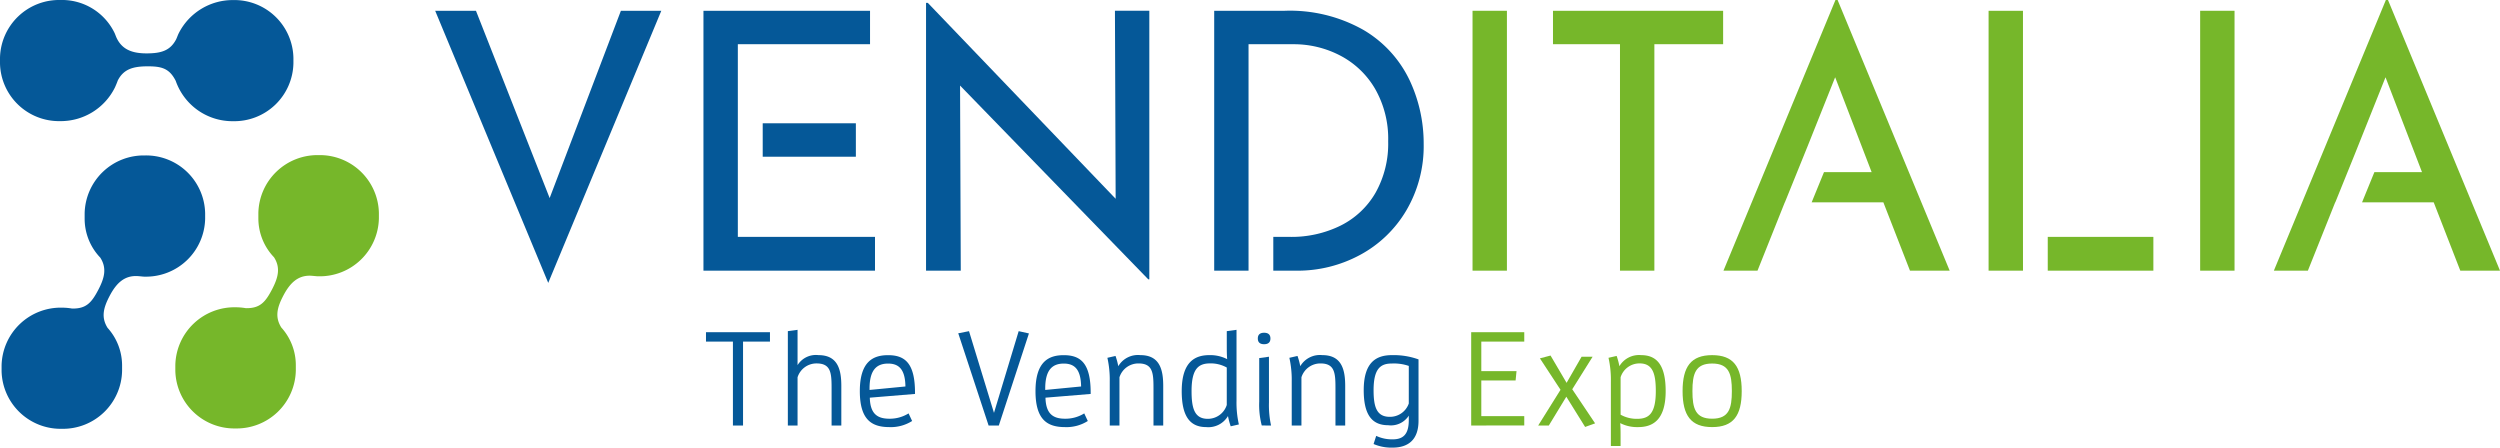 <svg xmlns="http://www.w3.org/2000/svg" xmlns:xlink="http://www.w3.org/1999/xlink" width="296" height="53" viewBox="0 0 296 53"><defs><clipPath id="clip-path"><rect id="Rettangolo_213" data-name="Rettangolo 213" width="296" height="53" fill="none"></rect></clipPath></defs><g id="Raggruppa_250" data-name="Raggruppa 250" transform="translate(0 0)"><g id="Raggruppa_249" data-name="Raggruppa 249" transform="translate(0 0)" clip-path="url(#clip-path)"><path id="Tracciato_368" data-name="Tracciato 368" d="M27.605.009a7.159,7.159,0,0,0-6.419,3.883s-.009.015-.034.067c-.11.225-.176.44-.292.688-.7,1.356-1.792,1.666-3.449,1.674s-2.858-.4-3.533-1.688c-.121-.221-.223-.525-.3-.7A6.915,6.915,0,0,0,7.131,0,7,7,0,0,0,0,6.854V7.5a6.989,6.989,0,0,0,7.135,6.841,7.153,7.153,0,0,0,6.48-4s.242-.538.325-.8c.685-1.358,1.818-1.678,3.479-1.687,1.707-.009,2.633.227,3.39,1.729a7.106,7.106,0,0,0,6.8,4.766A7,7,0,0,0,34.741,7.5v-.65A6.991,6.991,0,0,0,27.605.009" transform="translate(0 0)" fill="#055898"></path><path id="Tracciato_369" data-name="Tracciato 369" d="M17.115,14.5a7,7,0,0,0-7.131,6.853v.652A6.657,6.657,0,0,0,11.836,26.6c.783,1.221.522,2.367-.24,3.819-.8,1.527-1.443,2.241-3.1,2.208a7.181,7.181,0,0,0-1.211-.105A7,7,0,0,0,.15,39.372v.652a6.99,6.99,0,0,0,7.135,6.841,7,7,0,0,0,7.132-6.854V39.36a6.647,6.647,0,0,0-1.72-4.449c-.765-1.226-.514-2.33.242-3.773.792-1.51,1.727-2.4,3.213-2.358.129,0,.647.053.647.053a2.184,2.184,0,0,0,.322.017A7,7,0,0,0,24.251,22v-.65A6.991,6.991,0,0,0,17.115,14.5" transform="translate(0.038 3.905)" fill="#055898"></path><path id="Tracciato_370" data-name="Tracciato 370" d="M33.551,14.471a7,7,0,0,0-7.132,6.853v.652a6.657,6.657,0,0,0,1.852,4.588c.783,1.221.521,2.367-.24,3.819-.8,1.527-1.443,2.241-3.1,2.208a7.182,7.182,0,0,0-1.211-.105,7,7,0,0,0-7.132,6.853v.652a6.99,6.99,0,0,0,7.135,6.841,7,7,0,0,0,7.131-6.854v-.651a6.647,6.647,0,0,0-1.72-4.449c-.765-1.226-.516-2.33.242-3.773.792-1.51,1.727-2.4,3.214-2.358.124.005.646.053.646.053a2.2,2.2,0,0,0,.322.017,7,7,0,0,0,7.132-6.854v-.65a6.991,6.991,0,0,0-7.136-6.842" transform="translate(4.171 3.896)" fill="#76b72a"></path><path id="Tracciato_371" data-name="Tracciato 371" d="M63.16,1.005,54.725,23.18,46,1.005H41.171L54.557,33.223,67.945,1.005Z" transform="translate(10.354 0.271)" fill="#055898"></path><path id="Tracciato_372" data-name="Tracciato 372" d="M114.048,1.2V33h-.126L91.639,10.057l.084,21.918H87.611V.269h.21l22.24,23.195L109.977,1.2Z" transform="translate(22.032 0.072)" fill="#055898"></path><rect id="Rettangolo_209" data-name="Rettangolo 209" width="11.029" height="3.959" transform="translate(90.305 14.597)" fill="#055898"></rect><path id="Tracciato_373" data-name="Tracciato 373" d="M70.624,27.775V4.964H86.276V1.005H66.553V31.776H86.864v-4Z" transform="translate(16.736 0.271)" fill="#055898"></path><path id="Tracciato_374" data-name="Tracciato 374" d="M137.973,9.156a13.728,13.728,0,0,0-5.414-5.874,17.673,17.673,0,0,0-9.38-2.276h-8.306v30.77h4.066V23.288h0V4.965h5.287a11.879,11.879,0,0,1,5.562,1.34,10.267,10.267,0,0,1,4.132,3.937,11.883,11.883,0,0,1,1.552,6.213,11.848,11.848,0,0,1-1.489,6.085,9.821,9.821,0,0,1-4.132,3.894,13.088,13.088,0,0,1-6,1.343h-1.98v4h2.778a15.518,15.518,0,0,0,7.469-1.852,14.091,14.091,0,0,0,5.5-5.277,15.028,15.028,0,0,0,2.057-7.893,17.575,17.575,0,0,0-1.7-7.6" transform="translate(28.888 0.271)" fill="#055898"></path><rect id="Rettangolo_210" data-name="Rettangolo 210" width="4.071" height="30.771" transform="translate(174.348 1.276)" fill="#76b72a"></rect><path id="Tracciato_375" data-name="Tracciato 375" d="M167.07,1.006V4.964h-8.141V31.777h-4.071V4.964h-7.932V1.006Z" transform="translate(36.948 0.271)" fill="#76b72a"></path><rect id="Rettangolo_211" data-name="Rettangolo 211" width="4.071" height="30.771" transform="translate(260.498 1.276)" fill="#76b72a"></rect><path id="Tracciato_376" data-name="Tracciato 376" d="M176.567,0h-.252L163.055,32.045h4.03l2.488-6.227v0l.741-1.856h.01L173,17.355l3.278-8.207,4.321,11.236h-5.645l-1.46,3.575h8.493l3.149,8.085h4.7Z" transform="translate(41.004 0)" fill="#76b72a"></path><path id="Tracciato_377" data-name="Tracciato 377" d="M228.64,0h-.252L215.128,32.045h4.027l3.231-8.085h.015l2.254-5.573,3.691-9.239,4.321,11.236h-5.64l-1.46,3.575h8.487l3.146,8.085h4.7Z" transform="translate(54.099 0)" fill="#76b72a"></path><rect id="Rettangolo_212" data-name="Rettangolo 212" width="12.506" height="4.001" transform="translate(242.453 28.046)" fill="#76b72a"></rect><path id="Tracciato_378" data-name="Tracciato 378" d="M192.209,27.775h0V1.005h-4.071V31.776h4.074Z" transform="translate(47.311 0.271)" fill="#76b72a"></path><path id="Tracciato_379" data-name="Tracciato 379" d="M69.981,42.036V32.1H66.792V30.991h7.575V32.1H71.179v9.939Z" transform="translate(16.797 8.344)" fill="#055898"></path><path id="Tracciato_380" data-name="Tracciato 380" d="M79.716,42.1V37.647c0-1.785-.093-2.9-1.773-2.9a2.344,2.344,0,0,0-2.256,1.641V42.1h-1.15V30.925l1.15-.157v4.181a2.554,2.554,0,0,1,2.474-1.185c2.318,0,2.708,1.753,2.708,3.66V42.1Z" transform="translate(18.744 8.283)" fill="#055898"></path><path id="Tracciato_381" data-name="Tracciato 381" d="M84.847,41.649c-2.115,0-3.5-.882-3.5-4.258,0-3.535,1.6-4.259,3.344-4.259,2.022,0,3.189.976,3.189,4.449v.142l-5.351.442c.048,1.908.886,2.491,2.318,2.491a4.207,4.207,0,0,0,2.271-.63l.42.9a4.743,4.743,0,0,1-2.692.725m1.9-4.812c-.031-2.051-.793-2.712-2.054-2.712-1.353,0-2.194.756-2.194,2.95v.173Z" transform="translate(20.457 8.92)" fill="#055898"></path><path id="Tracciato_382" data-name="Tracciato 382" d="M94.252,42.063,90.659,31.144l1.274-.251,2.957,9.673,2.923-9.673,1.214.269-3.564,10.9Z" transform="translate(22.798 8.317)" fill="#055898"></path><path id="Tracciato_383" data-name="Tracciato 383" d="M101.467,41.649c-2.115,0-3.5-.882-3.5-4.258,0-3.535,1.6-4.259,3.344-4.259,2.022,0,3.189.976,3.189,4.449v.142l-5.351.442c.048,1.908.886,2.491,2.318,2.491a4.2,4.2,0,0,0,2.271-.63l.421.9a4.743,4.743,0,0,1-2.692.725m1.9-4.812c-.031-2.051-.793-2.712-2.054-2.712-1.353,0-2.194.756-2.194,2.95v.173Z" transform="translate(24.636 8.92)" fill="#055898"></path><path id="Tracciato_384" data-name="Tracciato 384" d="M110.227,41.46V37.012c0-1.785-.093-2.9-1.773-2.9a2.344,2.344,0,0,0-2.256,1.641V41.46h-1.15v-5.19a11.9,11.9,0,0,0-.279-2.825l.962-.22a8.126,8.126,0,0,1,.328,1.215,2.7,2.7,0,0,1,2.613-1.312c2.318,0,2.708,1.753,2.708,3.66V41.46Z" transform="translate(26.346 8.919)" fill="#055898"></path><path id="Tracciato_385" data-name="Tracciato 385" d="M117.6,42.191a8.394,8.394,0,0,1-.324-1.215,2.694,2.694,0,0,1-2.584,1.309c-2.022,0-2.892-1.434-2.892-4.259,0-3.551,1.649-4.261,3.268-4.261a4.382,4.382,0,0,1,2.112.475c-.045-.536-.045-1.089-.045-1.641V30.925l1.153-.157v8.378a11.712,11.712,0,0,0,.279,2.824Zm-.466-6.958a3.877,3.877,0,0,0-1.96-.49c-1.384,0-2.209.616-2.209,3.282,0,2.019.342,3.281,1.912,3.281a2.346,2.346,0,0,0,2.256-1.64Z" transform="translate(28.116 8.283)" fill="#055898"></path><path id="Tracciato_386" data-name="Tracciato 386" d="M119,31.72c0-.473.279-.679.745-.679s.748.206.748.679-.282.678-.748.678S119,32.192,119,31.72m.466,10.3a9.6,9.6,0,0,1-.3-2.81V34.039l1.153-.16v5.4a11.487,11.487,0,0,0,.248,2.747Z" transform="translate(29.926 8.357)" fill="#055898"></path><path id="Tracciato_387" data-name="Tracciato 387" d="M127.443,41.46V37.012c0-1.785-.093-2.9-1.773-2.9a2.344,2.344,0,0,0-2.256,1.641V41.46h-1.15v-5.19a11.9,11.9,0,0,0-.279-2.825l.962-.22a7.836,7.836,0,0,1,.328,1.215,2.7,2.7,0,0,1,2.614-1.312c2.316,0,2.707,1.753,2.707,3.66V41.46Z" transform="translate(30.676 8.919)" fill="#055898"></path><path id="Tracciato_388" data-name="Tracciato 388" d="M132.44,43.1c1.2,0,1.915-.536,1.915-2.271v-.538a2.507,2.507,0,0,1-2.443,1.136c-2.022,0-2.892-1.389-2.892-4.15,0-3.342,1.508-4.148,3.344-4.148a8.677,8.677,0,0,1,3.144.505v7.257c0,2.226-1.184,3.188-3.081,3.188a5.354,5.354,0,0,1-2.24-.426l.31-.965a4.367,4.367,0,0,0,1.944.411m1.915-8.693a5.418,5.418,0,0,0-2.039-.283c-1.322,0-2.13.63-2.13,3.153,0,1.942.342,3.157,1.912,3.157a2.349,2.349,0,0,0,2.256-1.578Z" transform="translate(32.445 8.919)" fill="#055898"></path><path id="Tracciato_389" data-name="Tracciato 389" d="M139.187,42.036V30.991h6.284V32.1h-5.086v3.5h4.169l-.108,1.1h-4.061v4.228h5.086v1.105Z" transform="translate(35.002 8.344)" fill="#76b72a"></path><path id="Tracciato_390" data-name="Tracciato 390" d="M148.856,38.042l-2.07,3.408h-1.26l2.644-4.228L145.73,33.5l1.259-.333,1.9,3.234,1.773-3.091h1.305l-2.409,3.85,2.706,4.036-1.181.426Z" transform="translate(36.596 8.929)" fill="#76b72a"></path><path id="Tracciato_391" data-name="Tracciato 391" d="M152.459,43.889V36.268a11.78,11.78,0,0,0-.282-2.824l.965-.221a7.971,7.971,0,0,1,.325,1.217,2.7,2.7,0,0,1,2.584-1.311c2.022,0,2.895,1.438,2.895,4.262,0,3.549-1.652,4.259-3.268,4.259a4.394,4.394,0,0,1-2.115-.473c.045.536.045,1.041.045,1.545v1.168Zm3.11-3.219c1.384,0,2.209-.616,2.209-3.28,0-2.022-.342-3.282-1.912-3.282a2.342,2.342,0,0,0-2.256,1.641v4.431a3.877,3.877,0,0,0,1.96.49" transform="translate(38.269 8.919)" fill="#76b72a"></path><path id="Tracciato_392" data-name="Tracciato 392" d="M159.187,37.389c0-2.9,1-4.259,3.5-4.259s3.5,1.356,3.5,4.259-1,4.259-3.5,4.259-3.5-1.358-3.5-4.259m5.834,0c0-2.036-.342-3.266-2.333-3.266s-2.335,1.23-2.335,3.266.344,3.266,2.335,3.266,2.333-1.23,2.333-3.266" transform="translate(40.031 8.919)" fill="#76b72a"></path></g></g></svg>